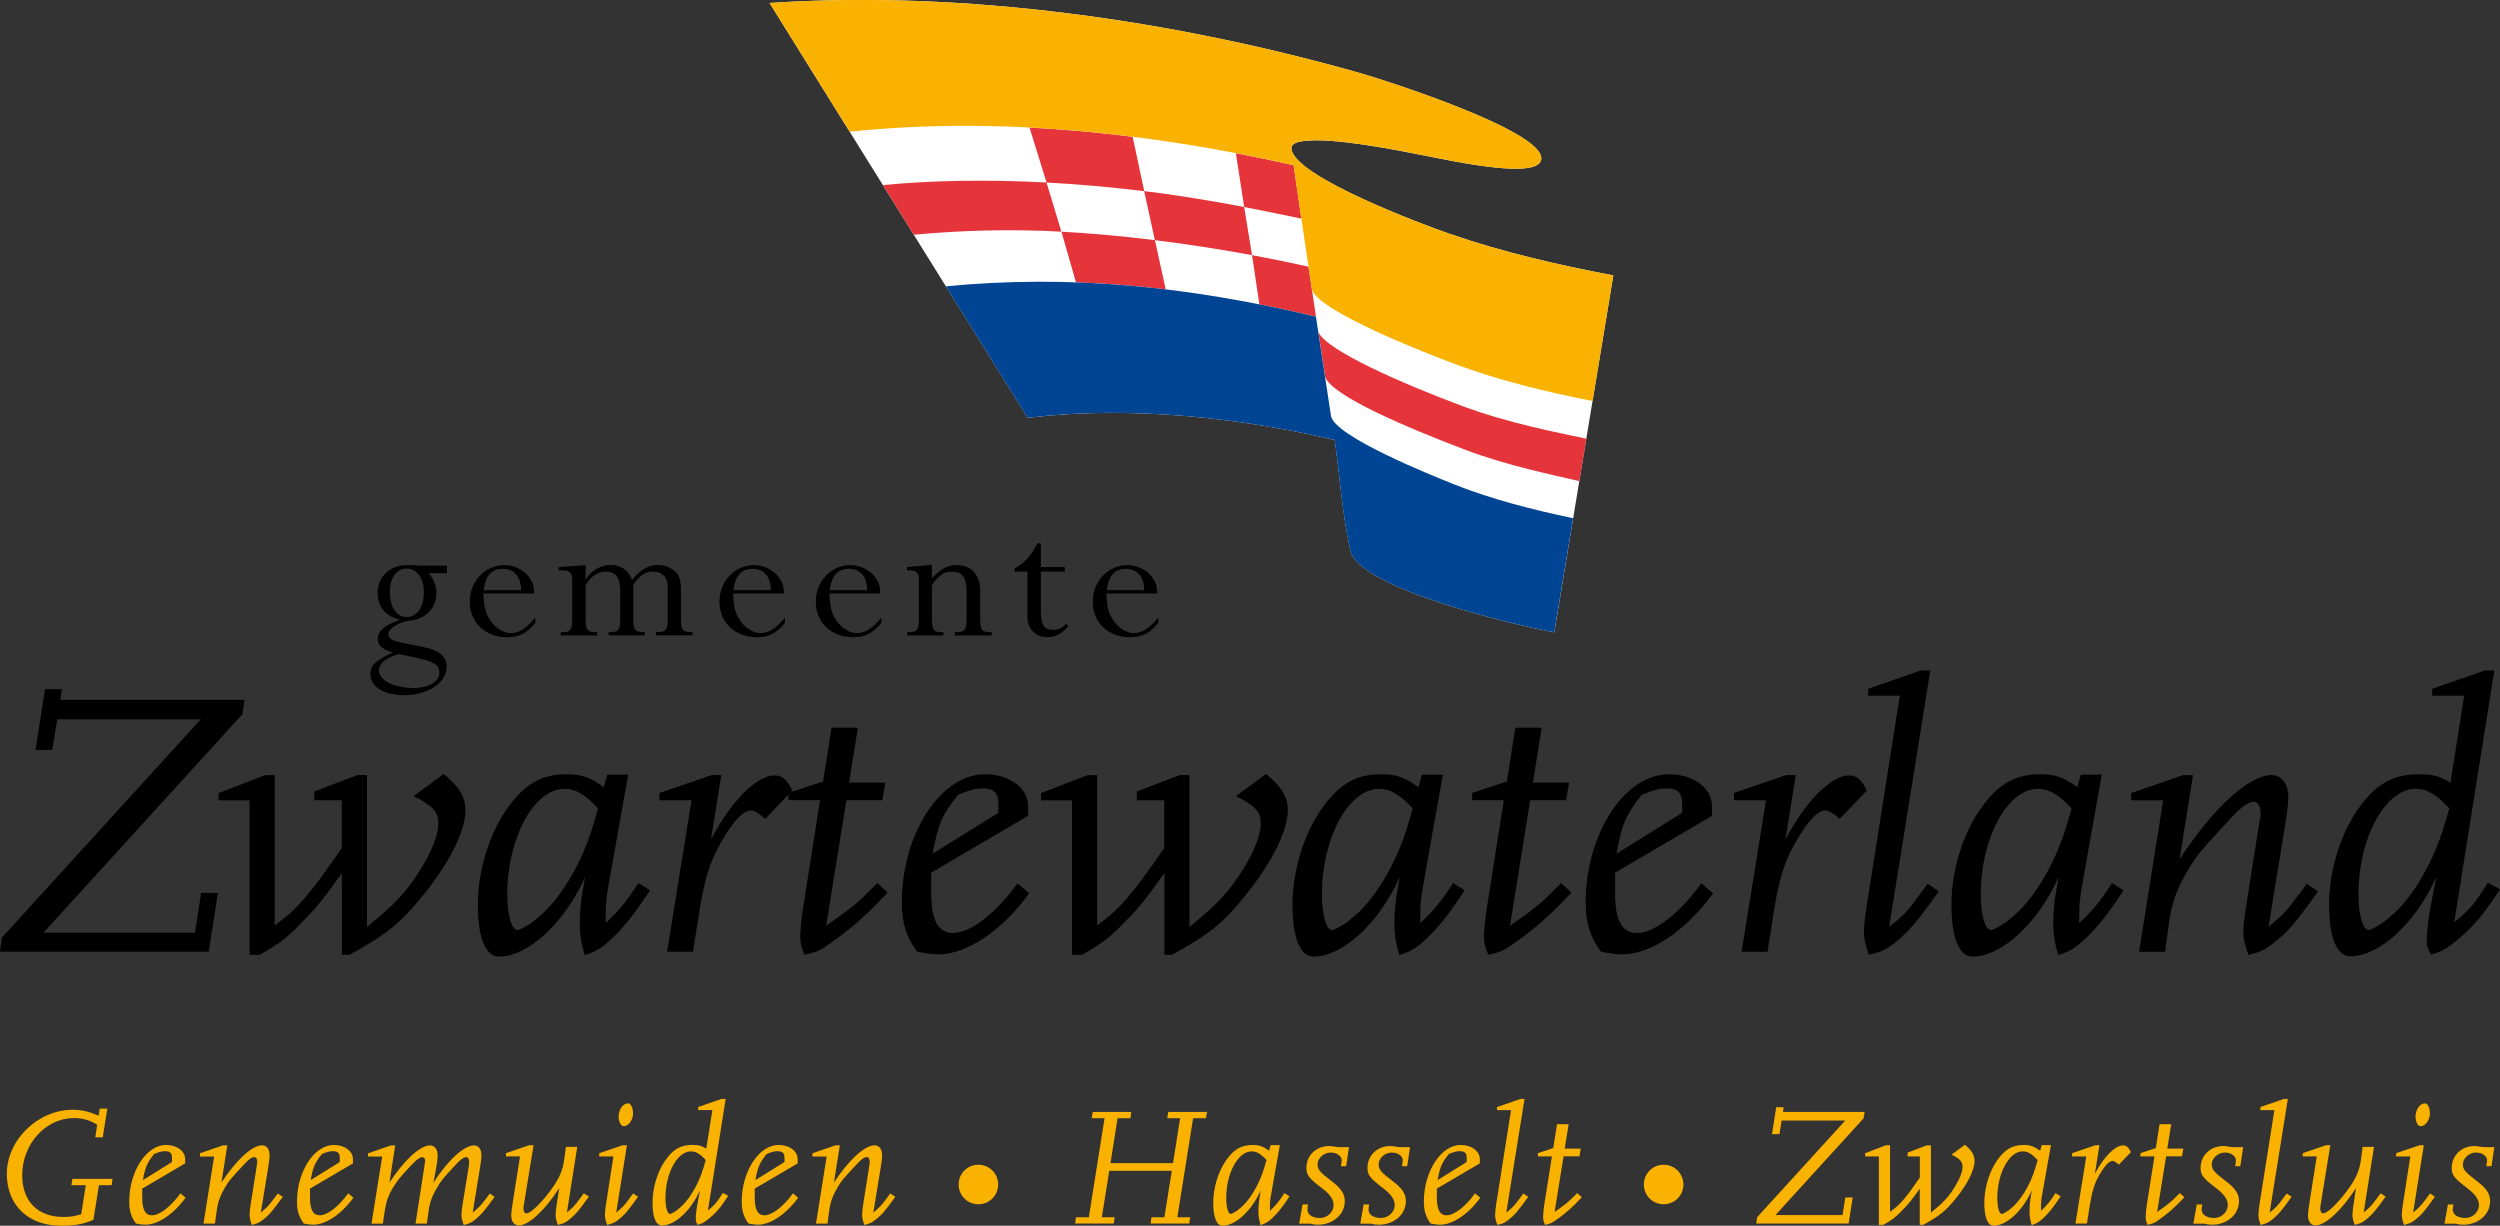 <?xml version="1.0" encoding="UTF-8"?><svg id="uuid-b8c3a417-1042-4f88-8b29-3e587906fd64" xmlns="http://www.w3.org/2000/svg" viewBox="0 0 409.75 200.9"><rect x="0" y="0" width="409.75" height="200.9" fill="#333333" stroke="none"/><defs><style>.uuid-18a30920-9098-4eb7-a114-41caf50306ee{fill:#fff;}.uuid-6a70a615-906b-4833-8fc5-dd98ed7e2e06,.uuid-9df19005-4ec2-4792-8753-097cd3525d5d{fill:#e5343a;}.uuid-6a70a615-906b-4833-8fc5-dd98ed7e2e06,.uuid-11495cfc-9101-45f1-9aca-ae40a6565f4e{fill-rule:evenodd;}.uuid-4f147cf5-046d-4f67-a873-9c8ab95e573f{fill:#004494;}.uuid-52c20b2e-fcc0-48c1-af20-d1017f940a22{fill:#f9b200;}</style></defs><path class="uuid-18a30920-9098-4eb7-a114-41caf50306ee" d="M237.59,38.33c-4.22-1.46-25.37-9.32-25.92-13.9-.12-1,1.29-1.22,1.97-1.31,4.74-.64,15.1,1.44,19.91,2.39,5.13,1.01,19.11,4.04,19.07,.42-.05-4.62-25.75-12.82-29.47-13.88C192.41,3.29,157.95-1.64,126.13,.49l28.9,46.44h0l13.42,21.55c16.23-2.01,34.39-.11,50.3,3.63,.88,5.92,1.25,12.35,2.59,18.15,1.44,6.21,27.03,12.2,33.41,13.38l9.67-58.5c-9.01-1.71-18.16-3.81-26.83-6.82Z"/><path class="uuid-9df19005-4ec2-4792-8753-097cd3525d5d" d="M203.92,33.93l1.29,7.89c-5.29-.98-10.6-1.8-15.93-2.46l-1.75-8.04c5.5,.67,10.93,1.58,16.38,2.6Z"/><path class="uuid-9df19005-4ec2-4792-8753-097cd3525d5d" d="M171.53,29.92l2.43,8.05c-8.52-.48-16.79-.18-24.19,.5l-5.06-8.14c8.1-.78,17.27-.92,26.82-.42Z"/><path class="uuid-9df19005-4ec2-4792-8753-097cd3525d5d" d="M189.29,39.36l1.77,8.06c-4.92-.59-9.82-.98-14.71-1.15l-2.38-8.3c4.95,.28,10.05,.74,15.33,1.39Z"/><path class="uuid-9df19005-4ec2-4792-8753-097cd3525d5d" d="M206.41,49.88l-1.2-8.06c3.14,.58,6.18,1.2,9.25,1.89l1.28,8.51-.05-.32c-3.13-.74-6.22-1.42-9.28-2.02Z"/><path class="uuid-9df19005-4ec2-4792-8753-097cd3525d5d" d="M185.64,22.42l1.9,8.91c-5.51-.67-10.86-1.14-16.01-1.41l-2.79-9.01c5.64,.29,11.29,.8,16.9,1.51Z"/><path class="uuid-6a70a615-906b-4833-8fc5-dd98ed7e2e06" d="M203.92,33.93l-1.36-8.82c3.18,.61,6.33,1.27,9.46,1.97,.27,1.97,.76,5.32,1.27,8.75-1.4-.29-6.74-1.4-9.37-1.9Z"/><path class="uuid-9df19005-4ec2-4792-8753-097cd3525d5d" d="M258.85,78.86c-4.39-1.05-11.77-2.51-18.8-5.18-9.25-3.52-21.79-8.8-22.85-11.91l-1.13-7.41c1.06,2.99,13.97,8.59,23.49,12.15,7.64,2.86,15.86,4.41,20.44,5.39l-1.15,6.97Z"/><path class="uuid-52c20b2e-fcc0-48c1-af20-d1017f940a22" d="M126.13,.49c31.82-2.13,66.28,2.8,97.02,11.55,3.71,1.06,29.42,9.26,29.47,13.88,.04,3.62-13.94,.6-19.07-.42-4.81-.95-15.17-3.03-19.91-2.39-.68,.09-2.09,.31-1.97,1.31,.56,4.58,21.71,12.44,25.92,13.9,8.67,3.01,17.82,5.11,26.83,6.82l-3.4,20.59c-7.65-1.52-15.46-3.38-22.76-6.14-3.82-1.44-22.13-8.47-23.24-12.15,0,0-2.26-15.1-2.99-20.37-23.6-5.33-48.72-8.02-72.76-5.48L126.13,.49Z"/><path class="uuid-4f147cf5-046d-4f67-a873-9c8ab95e573f" d="M218.74,72.11c-15.91-3.74-34.07-5.64-50.3-3.63l-13.42-21.55c20.37-1.97,39.68,0,60.66,4.97l2.47,16.26c.51,3.37,16.84,9.89,20.01,11.16,6.28,2.52,13.06,4.22,19.67,5.62l-3.09,18.7c-6.38-1.18-31.97-7.17-33.41-13.38-1.35-5.8-1.71-12.24-2.59-18.15Z"/><g><path class="uuid-11495cfc-9101-45f1-9aca-ae40a6565f4e" d="M73.23,92.71h-3.63c-.57,0-.86,0-1.59-.06-.51-.03-.96-.03-1.34-.03-2.77,0-4.78,1.91-4.78,4.56,0,2.23,1.24,3.76,3.57,4.37v.06c-2.58,.96-3.54,1.82-3.54,3.19,0,.99,.89,1.75,2.42,2.1v.06c-2.9,1.37-3.63,2.1-3.63,3.54,0,2.07,2.23,3.44,5.58,3.44,3.86,0,6.92-2.07,6.92-4.68,0-1.66-1.27-2.71-3.82-3.22l-2.61-.51c-2.61-.51-3.12-.8-3.12-1.63s1.4-1.75,3.19-2.17c2.71-.06,4.69-1.98,4.69-4.56,0-1.12-.45-2.26-1.28-3.22h3v-1.24Zm-6.53,.48c1.66,0,2.77,1.56,2.77,3.86,0,2.49-1.12,4.08-2.8,4.08s-2.77-1.62-2.77-4.05,1.11-3.89,2.8-3.89Zm-.99,14.08l2.17,.45c3.25,.7,4.14,1.21,4.14,2.49,0,1.5-1.75,2.55-4.24,2.55-3.22,0-5.67-1.24-5.67-2.87,0-1.15,1.15-2.1,3.28-2.68l.32,.06Z"/><path class="uuid-11495cfc-9101-45f1-9aca-ae40a6565f4e" d="M87.53,97.27v-.38c.03-2.23-2.29-4.27-4.84-4.27-3.19,0-5.7,2.64-5.7,6.02s2.55,5.8,6.09,5.8c1.98,0,3.28-.64,4.65-2.36v-.83c-1.5,1.75-2.68,2.52-3.98,2.52-1.21,0-2.52-.8-3.35-2.04-.83-1.18-1.08-2.2-1.18-4.46h8.32Zm-8.25-.54c.29-2.39,1.31-3.5,3.09-3.5,1.91,0,3.03,1.27,3.03,3.5h-6.12Z"/><path class="uuid-11495cfc-9101-45f1-9aca-ae40a6565f4e" d="M95.99,92.65l-4.43,.29v.54h.76c.96,0,1.47,.48,1.47,1.4v6.56c0,1.78-.29,2.17-1.56,2.17h-.32v.54h5.96v-.54h-.32c-1.27,0-1.56-.38-1.56-2.17v-5.58c.89-1.43,2.01-2.17,3.25-2.17,1.69,0,2.42,.96,2.42,3.22v4.52c0,1.78-.29,2.17-1.59,2.17h-.32v.54h5.93v-.54h-.32c-1.27,0-1.56-.38-1.56-2.17v-5.58c.99-1.5,2.01-2.17,3.19-2.17,1.5,0,2.45,.92,2.45,2.36v5.38c0,1.78-.32,2.17-1.59,2.17h-.32v.54h5.96v-.54h-.29c-1.31,0-1.59-.38-1.59-2.17v-4.65c0-1.31-.13-1.88-.48-2.52-.61-.99-1.94-1.66-3.31-1.66-1.56,0-2.99,.86-4.21,2.48-.61-1.62-1.85-2.48-3.54-2.48-1.53,0-3.09,.89-4.02,2.29h-.06v-2.26Z"/><path class="uuid-11495cfc-9101-45f1-9aca-ae40a6565f4e" d="M128.46,97.27v-.38c.03-2.23-2.29-4.27-4.84-4.27-3.19,0-5.7,2.64-5.7,6.02s2.55,5.8,6.09,5.8c1.98,0,3.28-.64,4.65-2.36v-.83c-1.5,1.75-2.68,2.52-3.98,2.52-1.21,0-2.52-.8-3.35-2.04-.83-1.18-1.08-2.2-1.18-4.46h8.32Zm-8.25-.54c.29-2.39,1.31-3.5,3.09-3.5,1.91,0,3.03,1.27,3.03,3.5h-6.12Z"/><path class="uuid-11495cfc-9101-45f1-9aca-ae40a6565f4e" d="M144.25,97.27v-.38c.03-2.23-2.29-4.27-4.84-4.27-3.19,0-5.7,2.64-5.7,6.02s2.55,5.8,6.09,5.8c1.98,0,3.28-.64,4.65-2.36v-.83c-1.5,1.75-2.68,2.52-3.98,2.52-1.21,0-2.52-.8-3.35-2.04-.83-1.18-1.08-2.2-1.18-4.46h8.32Zm-8.25-.54c.29-2.39,1.31-3.5,3.09-3.5,1.91,0,3.03,1.27,3.03,3.5h-6.12Z"/><path class="uuid-11495cfc-9101-45f1-9aca-ae40a6565f4e" d="M152.74,92.58l-4.08,.35v.54h.32c1.27,.03,1.63,.38,1.63,1.66v6.31c0,1.78-.32,2.17-1.59,2.17h-.32v.54h5.93v-.54h-.32c-1.27,0-1.56-.38-1.56-2.17v-5.58c1.08-1.53,2.07-2.17,3.19-2.17,1.75,0,2.48,.92,2.48,3.19v4.56c0,1.78-.29,2.17-1.59,2.17h-.32v.54h6.02v-.54h-.32c-1.27,0-1.56-.38-1.56-2.17v-4.62c0-2.61-1.5-4.21-3.86-4.21-1.43,0-2.74,.7-4.05,2.2v-2.23Z"/><path class="uuid-11495cfc-9101-45f1-9aca-ae40a6565f4e" d="M170.6,89.05h-.57c-.96,1.94-2.1,3.22-3.73,4.11v.51h2.1v7.52c0,1.88,1.37,3.25,3.25,3.25,1.27,0,2.45-.61,3.44-1.82l-.35-.41c-.7,.77-1.27,1.02-2.1,1.02-1.56,0-2.04-.73-2.04-3.15v-6.41h3.92v-.73h-3.92v-3.89Z"/><path class="uuid-11495cfc-9101-45f1-9aca-ae40a6565f4e" d="M189.65,97.27v-.38c.03-2.23-2.29-4.27-4.84-4.27-3.19,0-5.71,2.64-5.71,6.02s2.55,5.8,6.09,5.8c1.98,0,3.28-.64,4.65-2.36v-.83c-1.5,1.75-2.68,2.52-3.98,2.52-1.21,0-2.52-.8-3.35-2.04-.83-1.18-1.08-2.2-1.18-4.46h8.32Zm-8.25-.54c.29-2.39,1.31-3.5,3.09-3.5,1.91,0,3.03,1.27,3.03,3.5h-6.12Z"/></g><g><polygon class="uuid-11495cfc-9101-45f1-9aca-ae40a6565f4e" points="35.71 146.35 32.96 146.35 31.96 152.86 7.13 152.86 39.71 117.08 40.09 114.71 9.88 114.71 10.13 112.95 7.38 112.95 5.82 122.9 8.57 122.9 9.38 117.9 32.9 117.9 .31 153.67 0 155.98 34.21 155.98 35.71 146.35"/><path class="uuid-11495cfc-9101-45f1-9aca-ae40a6565f4e" d="M69.35,146.73c4.25-5.19,6.94-10.57,6.94-13.88,0-2.19-.94-3.82-3.57-6l-4.94,3.63c3.13,1.56,4.06,2.56,4.06,4.5,0,1.81-1,4.38-2.75,7.25-2.38,3.88-4.25,5.88-8.94,9.69v-24.89h-1.56l-7.07,2.69v1.44h4.5v7.82c-3.06,4.44-4.38,6.19-6,8.13-1.75,2-2.63,2.81-5,4.57v-24.64h-1.56l-7.63,2.94v1.19h5.07v25.33h1.63c3.44-1.94,4.63-2.88,7.25-5.63,2.19-2.19,3.38-3.75,6.25-7.76v13.38h1.25c6.13-3.38,8.32-5.13,12.07-9.76Z"/><path class="uuid-11495cfc-9101-45f1-9aca-ae40a6565f4e" d="M100.46,153.67c1.94-1.87,3.63-4,6.07-7.75l-1.88-1.19c-2,3.06-3.13,4.44-5.38,6.57v-1.81c0-1.13,.12-2.63,.5-4.57l3.19-17.95h-3.44l-.56,2.06c-2.25-1.63-3.63-2.13-6.13-2.13-4.19,0-7,1.69-9.88,5.88-2.88,4.19-4.63,10.13-4.63,15.51s1.25,8.5,3.44,8.5c4.82,0,10.82-5.57,14.14-13.07l-.44,2.56c-.25,1.38-.44,3.38-.44,4.82,0,2,.19,3.31,.81,5.44,1.69-.5,2.81-1.12,4.63-2.88Zm-6.07-11.44c-1.56,3-3.32,5.44-5.25,7.32-.69,.63-1.38,1.19-2,1.69-1,.63-2,1.19-2.31,1.19-1,0-1.69-2.5-1.69-5.88,0-9.19,4.38-17.26,9.38-17.26,1.81,0,3.32,.88,5.5,3.19-1.19,4.38-2.13,6.88-3.63,9.76Z"/><path class="uuid-11495cfc-9101-45f1-9aca-ae40a6565f4e" d="M114.59,149.6c.87-5.5,1.75-8.32,3.5-11.38,2-3.57,3.69-5.38,4.94-5.38,.63,0,1.25,.38,2.38,1.38l4.44-4.63c-.81-1.75-1.63-2.5-2.88-2.5-3,0-7.26,4.38-10.44,10.51l1.69-10.57h-1.56l-8.57,2.94v1.19h5.25l-4,24.83h4.25l1-6.38Z"/><path class="uuid-11495cfc-9101-45f1-9aca-ae40a6565f4e" d="M135.72,154.86c3.63-2.5,6.38-4.94,9.76-8.57l-1.69-1.56c-3.06,3.13-4.06,4-8.38,7l3.32-20.58h5.88l.5-2.88h-5.94l1.44-9.01h-4.32l-1.38,8.82-5.69,1.88v1.19h5.19l-2.81,17.83c-.25,1.62-.44,3.5-.44,4.44,0,1.06,.12,1.69,.69,3.06,1.81-.37,2.44-.62,3.88-1.62Z"/><path class="uuid-11495cfc-9101-45f1-9aca-ae40a6565f4e" d="M166.76,144.79c-3.57,4.94-7.69,8.13-10.57,8.13-2.44,0-3.57-2.13-3.57-6.57v-3.32l15.89-9.32v-1.56c0-3-3.07-5.25-7.07-5.25-7.25,0-13.63,9.76-13.63,20.95,0,3.38,.69,5.69,2.5,8.13,1.5,.31,2.69,.44,3.5,.44,4.63,0,10.44-3.88,14.88-10.01l-1.94-1.63Zm-9.76-14.51c1.94-.81,2.88-1.06,4.13-1.06,1.75,0,2.5,.75,2.5,2.44v1.56l-10.76,6.69c.87-4.82,1.5-6.32,4.13-9.63Z"/><path class="uuid-11495cfc-9101-45f1-9aca-ae40a6565f4e" d="M204.13,146.73c4.25-5.19,6.94-10.57,6.94-13.88,0-2.19-.94-3.82-3.56-6l-4.94,3.63c3.13,1.56,4.07,2.56,4.07,4.5,0,1.81-1,4.38-2.75,7.25-2.38,3.88-4.25,5.88-8.94,9.69v-24.89h-1.56l-7.07,2.69v1.44h4.5v7.82c-3.07,4.44-4.38,6.19-6,8.13-1.75,2-2.63,2.81-5,4.57v-24.64h-1.56l-7.63,2.94v1.19h5.07v25.33h1.63c3.44-1.94,4.63-2.88,7.26-5.63,2.19-2.19,3.38-3.75,6.25-7.76v13.38h1.25c6.13-3.38,8.32-5.13,12.07-9.76Z"/><path class="uuid-11495cfc-9101-45f1-9aca-ae40a6565f4e" d="M233.98,153.67c1.94-1.87,3.63-4,6.07-7.75l-1.88-1.19c-2,3.06-3.13,4.44-5.38,6.57v-1.81c0-1.13,.12-2.63,.5-4.57l3.19-17.95h-3.44l-.56,2.06c-2.25-1.63-3.63-2.13-6.13-2.13-4.19,0-7,1.69-9.88,5.88-2.88,4.19-4.63,10.13-4.63,15.51s1.25,8.5,3.44,8.5c4.82,0,10.82-5.57,14.14-13.07l-.44,2.56c-.25,1.38-.44,3.38-.44,4.82,0,2,.19,3.31,.81,5.44,1.69-.5,2.81-1.12,4.63-2.88Zm-6.07-11.44c-1.56,3-3.31,5.44-5.25,7.32-.69,.63-1.38,1.19-2,1.69-1,.63-2,1.19-2.31,1.19-1,0-1.69-2.5-1.69-5.88,0-9.19,4.38-17.26,9.38-17.26,1.81,0,3.32,.88,5.5,3.19-1.19,4.38-2.13,6.88-3.63,9.76Z"/><path class="uuid-11495cfc-9101-45f1-9aca-ae40a6565f4e" d="M247.8,154.86c3.63-2.5,6.38-4.94,9.76-8.57l-1.69-1.56c-3.06,3.13-4.06,4-8.38,7l3.31-20.58h5.88l.5-2.88h-5.94l1.44-9.01h-4.32l-1.38,8.82-5.69,1.88v1.19h5.19l-2.81,17.83c-.25,1.62-.44,3.5-.44,4.44,0,1.06,.12,1.69,.69,3.06,1.81-.37,2.44-.62,3.88-1.62Z"/><path class="uuid-11495cfc-9101-45f1-9aca-ae40a6565f4e" d="M278.84,144.79c-3.57,4.94-7.69,8.13-10.57,8.13-2.44,0-3.56-2.13-3.56-6.57v-3.32l15.89-9.32v-1.56c0-3-3.06-5.25-7.07-5.25-7.26,0-13.63,9.76-13.63,20.95,0,3.38,.69,5.69,2.5,8.13,1.5,.31,2.69,.44,3.5,.44,4.63,0,10.44-3.88,14.88-10.01l-1.94-1.63Zm-9.76-14.51c1.94-.81,2.88-1.06,4.13-1.06,1.75,0,2.5,.75,2.5,2.44v1.56l-10.76,6.69c.87-4.82,1.5-6.32,4.13-9.63Z"/><path class="uuid-11495cfc-9101-45f1-9aca-ae40a6565f4e" d="M290.7,149.6c.87-5.5,1.75-8.32,3.5-11.38,2-3.57,3.69-5.38,4.94-5.38,.62,0,1.25,.38,2.38,1.38l4.44-4.63c-.81-1.75-1.62-2.5-2.88-2.5-3,0-7.25,4.38-10.44,10.51l1.69-10.57h-1.56l-8.57,2.94v1.19h5.25l-4,24.83h4.25l1-6.38Z"/><path class="uuid-11495cfc-9101-45f1-9aca-ae40a6565f4e" d="M315.95,144.85l-1.44,1.94c-1.88,2.56-2.44,3.19-4.88,5.13l6.75-42.03h-1.56l-8.63,3v1.13h5.19l-5.5,34.9c-.25,1.69-.38,2.94-.38,3.75,0,1.13,.19,2.06,.81,3.81,2-.44,2.75-.81,4.07-1.81,2.25-1.75,3.75-3.44,7.38-8.57l-1.81-1.25Z"/><path class="uuid-11495cfc-9101-45f1-9aca-ae40a6565f4e" d="M341.98,153.67c1.94-1.87,3.63-4,6.07-7.75l-1.88-1.19c-2,3.06-3.13,4.44-5.38,6.57v-1.81c0-1.13,.13-2.63,.5-4.57l3.19-17.95h-3.44l-.56,2.06c-2.25-1.63-3.63-2.13-6.13-2.13-4.19,0-7,1.69-9.88,5.88-2.88,4.19-4.63,10.13-4.63,15.51s1.25,8.5,3.44,8.5c4.81,0,10.82-5.57,14.13-13.07l-.44,2.56c-.25,1.38-.44,3.38-.44,4.82,0,2,.19,3.31,.81,5.44,1.69-.5,2.81-1.12,4.63-2.88Zm-6.07-11.44c-1.56,3-3.31,5.44-5.25,7.32-.69,.63-1.37,1.19-2,1.69-1,.63-2,1.19-2.32,1.19-1,0-1.69-2.5-1.69-5.88,0-9.19,4.38-17.26,9.38-17.26,1.81,0,3.32,.88,5.5,3.19-1.19,4.38-2.13,6.88-3.63,9.76Z"/><path class="uuid-11495cfc-9101-45f1-9aca-ae40a6565f4e" d="M372.56,154.61c2.25-1.69,3.44-3.06,7.38-8.5l-1.87-1.25c-.5,.75-1,1.37-1.44,1.94-1.81,2.5-2.44,3.13-4.82,5.13l2.75-16.89c.31-1.94,.5-3.5,.5-4.25,0-2.31-1.06-3.75-2.81-3.75-3.63,0-9.57,5.44-15.01,13.76l2.19-13.76h-1.63l-8.51,2.94v1.19h5.25l-3.94,24.83h4.25l.69-5c.44-3.25,1.44-5.75,3.32-8.82,1.38-2.25,1.69-2.57,6.13-7.38,2.19-2.44,3.44-3.38,4.38-3.38,.75,0,1.13,.69,1.13,1.88,0,.38,0,.5-.31,2.25l-2.13,13.45c-.25,1.62-.37,2.81-.37,3.69,0,1.13,.19,2,.81,3.81,1.94-.44,2.69-.81,4.07-1.88Z"/><path class="uuid-11495cfc-9101-45f1-9aca-ae40a6565f4e" d="M402,154.67c3.12-2.44,5-4.63,7.75-8.94l-2-1.06c-2.07,3.31-2.75,4.25-5.5,6.5l6.57-41.28h-1.56l-8.63,3v1.13h5.25l-2.25,14.26c-1.88-1.13-2.94-1.38-5.25-1.38-4.25,0-7.13,1.69-10.01,5.88-2.88,4.19-4.63,10.13-4.63,15.51s1.25,8.44,3.5,8.44c4.75,0,10.69-5.44,14.07-13.01l-1,5.25c-.31,1.62-.56,3.81-.56,4.94,0,1.25,.12,1.5,.69,2.56,1.62-.5,2.19-.75,3.57-1.81Zm-4.19-12.45c-1.56,3-3.31,5.44-5.25,7.32-.69,.63-1.38,1.19-2,1.69-1,.63-2,1.19-2.32,1.19-1,0-1.69-2.5-1.69-5.88,0-9.19,4.38-17.26,9.38-17.26,1.81,0,3.31,.88,5.5,3.19-1.19,4.38-2.13,6.88-3.63,9.76Z"/></g><g><path class="uuid-52c20b2e-fcc0-48c1-af20-d1017f940a22" d="M15.31,199.93c-1.58,.69-2.99,.97-5.27,.97-5.4,0-8.92-3.35-8.92-8.51,0-5.57,5.1-10.5,10.81-10.5,1.5,0,2.6,.28,4.24,.97l.17-1.16h1.25l-.75,4.71h-1.22l.3-2.05c-.97-.69-2.36-1.11-3.8-1.11-4.63,0-8.48,4.24-8.48,9.37,0,4.29,2.55,6.84,6.79,6.84,1.08,0,1.58-.08,2.88-.44l.75-4.77h-2.36l.17-1.03h6.57l-.14,1.03h-2.08l-.91,5.68Z"/><path class="uuid-52c20b2e-fcc0-48c1-af20-d1017f940a22" d="M30.43,196.3c-1.97,2.71-4.54,4.43-6.59,4.43-.36,0-.89-.06-1.55-.19-.8-1.08-1.11-2.11-1.11-3.6,0-4.96,2.83-9.28,6.04-9.28,1.77,0,3.13,1,3.13,2.33v.69l-7.04,4.13v1.47c0,1.97,.5,2.91,1.58,2.91,1.27,0,3.1-1.41,4.68-3.6l.86,.72Zm-7.01-2.88l4.77-2.97v-.69c0-.75-.33-1.08-1.11-1.08-.55,0-.97,.11-1.83,.47-1.16,1.47-1.44,2.13-1.83,4.27Z"/><path class="uuid-52c20b2e-fcc0-48c1-af20-d1017f940a22" d="M41.27,200.76c-.28-.8-.36-1.19-.36-1.69,0-.39,.06-.91,.17-1.63l.94-5.96c.11-.78,.14-.83,.14-1,0-.53-.17-.83-.5-.83-.42,0-.97,.41-1.94,1.5-1.97,2.13-2.11,2.27-2.72,3.27-.83,1.36-1.27,2.47-1.47,3.91l-.3,2.22h-1.88l1.75-11h-2.33v-.53l3.77-1.3h.72l-.97,6.1c2.41-3.69,5.04-6.1,6.65-6.1,.78,0,1.25,.64,1.25,1.66,0,.33-.08,1.03-.22,1.88l-1.22,7.48c1.05-.89,1.33-1.16,2.13-2.27,.19-.25,.42-.53,.64-.86l.83,.55c-1.75,2.41-2.27,3.02-3.27,3.77-.61,.47-.94,.64-1.8,.83Z"/><path class="uuid-52c20b2e-fcc0-48c1-af20-d1017f940a22" d="M57.93,196.3c-1.97,2.71-4.54,4.43-6.59,4.43-.36,0-.89-.06-1.55-.19-.8-1.08-1.11-2.11-1.11-3.6,0-4.96,2.83-9.28,6.04-9.28,1.77,0,3.13,1,3.13,2.33v.69l-7.04,4.13v1.47c0,1.97,.5,2.91,1.58,2.91,1.27,0,3.1-1.41,4.68-3.6l.86,.72Zm-7.01-2.88l4.77-2.97v-.69c0-.75-.33-1.08-1.11-1.08-.55,0-.97,.11-1.83,.47-1.16,1.47-1.44,2.13-1.83,4.27Z"/><path class="uuid-52c20b2e-fcc0-48c1-af20-d1017f940a22" d="M76,200.76c-.28-.78-.36-1.19-.36-1.69,0-.36,.06-.91,.17-1.63l.97-5.96c.06-.41,.11-.69,.11-.78v-.22c0-.53-.17-.83-.47-.83-.44,0-1,.44-1.97,1.5-.94,1-1.52,1.66-1.77,1.97-.28,.33-.58,.78-.91,1.3-.83,1.36-1.3,2.47-1.5,3.91l-.31,2.22h-1.86l1.41-9.09,.11-.75c.03-.14,.06-.28,.06-.39,0-.42-.17-.66-.44-.66-.44,0-1,.41-2,1.5-1.75,1.86-2.05,2.27-2.69,3.27-.86,1.36-1.25,2.47-1.47,3.91l-.33,2.22h-1.86l1.75-11h-2.33v-.53l3.77-1.3h.69l-.94,6.1c2.38-3.66,5.02-6.1,6.65-6.1,.78,0,1.25,.64,1.25,1.69,0,.36-.08,1.19-.22,1.88l-.47,2.55c2.27-3.6,5.02-6.12,6.62-6.12,.8,0,1.25,.61,1.25,1.66,0,.33-.08,1.05-.22,1.88l-1.22,7.48c1.08-.89,1.36-1.19,2.16-2.27,.17-.25,.39-.53,.64-.86l.8,.55c-1.66,2.3-2.27,2.99-3.24,3.77-.61,.47-.94,.64-1.83,.83Z"/><path class="uuid-52c20b2e-fcc0-48c1-af20-d1017f940a22" d="M91.43,200.76c-.28-.78-.36-1.16-.36-1.69,0-.33,.06-.91,.17-1.61l.42-2.74c-2.35,3.66-5.02,6.12-6.62,6.12-.78,0-1.25-.64-1.25-1.66,0-.28,.06-.92,.25-2.11l1.19-7.54h-2.3v-.53l3.8-1.3h.72l-1.52,9.34c-.11,.75-.14,.83-.14,1,0,.53,.19,.83,.5,.83,.75,0,2.72-1.97,4.41-4.41,1-1.44,1.52-2.69,1.75-4.24l.3-2.25h1.86l-1.69,10.75c1.05-.86,1.3-1.14,2.13-2.27l.64-.86,.83,.53c-1.63,2.3-2.27,3.02-3.24,3.8-.61,.47-.94,.64-1.83,.83Z"/><path class="uuid-52c20b2e-fcc0-48c1-af20-d1017f940a22" d="M104.58,196.13c-1.61,2.3-2.27,3.05-3.24,3.8-.55,.44-.91,.61-1.83,.83-.28-.78-.36-1.16-.36-1.69,0-.33,.06-.94,.17-1.66l1.22-7.87h-2.33v-.53l3.82-1.3h.72l-1.75,11.03c1.05-.89,1.36-1.19,2.13-2.27,.19-.25,.39-.53,.64-.86l.8,.53Zm-2.36-11.55c-.47,0-.83-.75-.83-1.63,0-.08,0-.17,.03-.25,.11-1.05,.78-1.86,1.5-1.86,.47,0,.83,.72,.83,1.61v.25c-.14,1.08-.8,1.88-1.52,1.88Z"/><path class="uuid-52c20b2e-fcc0-48c1-af20-d1017f940a22" d="M114.34,200.76c-.25-.47-.3-.58-.3-1.14,0-.5,.11-1.47,.25-2.19l.44-2.33c-1.5,3.35-4.13,5.76-6.23,5.76-1,0-1.55-1.33-1.55-3.74s.78-5.02,2.05-6.87c1.27-1.86,2.55-2.6,4.43-2.6,1.03,0,1.5,.11,2.33,.61l1-6.32h-2.33v-.5l3.82-1.33h.69l-2.91,18.29c1.22-1,1.52-1.41,2.44-2.88l.89,.47c-1.22,1.91-2.05,2.88-3.44,3.96-.61,.47-.86,.58-1.58,.8Zm1.33-10.64c-.97-1.03-1.63-1.41-2.44-1.41-2.22,0-4.16,3.57-4.16,7.65,0,1.5,.31,2.61,.75,2.61,.14,0,.58-.25,1.02-.53,.28-.22,.58-.47,.89-.75,.86-.83,1.64-1.91,2.33-3.24,.66-1.27,1.08-2.38,1.61-4.32Z"/><path class="uuid-52c20b2e-fcc0-48c1-af20-d1017f940a22" d="M130.82,196.3c-1.97,2.71-4.54,4.43-6.59,4.43-.36,0-.89-.06-1.55-.19-.8-1.08-1.11-2.11-1.11-3.6,0-4.96,2.83-9.28,6.04-9.28,1.77,0,3.13,1,3.13,2.33v.69l-7.04,4.13v1.47c0,1.97,.5,2.91,1.58,2.91,1.27,0,3.1-1.41,4.68-3.6l.86,.72Zm-7.01-2.88l4.77-2.97v-.69c0-.75-.33-1.08-1.11-1.08-.55,0-.97,.11-1.83,.47-1.16,1.47-1.44,2.13-1.83,4.27Z"/><path class="uuid-52c20b2e-fcc0-48c1-af20-d1017f940a22" d="M141.66,200.76c-.28-.8-.36-1.19-.36-1.69,0-.39,.06-.91,.17-1.63l.94-5.96c.11-.78,.14-.83,.14-1,0-.53-.17-.83-.5-.83-.42,0-.97,.41-1.94,1.5-1.97,2.13-2.11,2.27-2.72,3.27-.83,1.36-1.27,2.47-1.47,3.91l-.3,2.22h-1.88l1.75-11h-2.33v-.53l3.77-1.3h.72l-.97,6.1c2.41-3.69,5.04-6.1,6.65-6.1,.78,0,1.25,.64,1.25,1.66,0,.33-.08,1.03-.22,1.88l-1.22,7.48c1.05-.89,1.33-1.16,2.13-2.27,.19-.25,.42-.53,.64-.86l.83,.55c-1.75,2.41-2.27,3.02-3.27,3.77-.61,.47-.94,.64-1.8,.83Z"/><path class="uuid-52c20b2e-fcc0-48c1-af20-d1017f940a22" d="M160.36,197.38c-1.8,0-3.24-1.44-3.24-3.24s1.44-3.24,3.24-3.24,3.24,1.44,3.24,3.24-1.44,3.24-3.24,3.24Z"/><path class="uuid-52c20b2e-fcc0-48c1-af20-d1017f940a22" d="M194.91,200.54h-6.32l.14-1.03h2.11l1.22-7.62h-10.25l-1.22,7.62h2.11l-.17,1.03h-6.32l.14-1.03h2.11l2.58-16.24h-2.11l.17-1.02h6.32l-.14,1.02h-2.11l-1.16,7.37h10.25l1.16-7.37h-2.11l.17-1.02h6.35l-.17,1.02h-2.11l-2.58,16.24h2.11l-.17,1.03Z"/><path class="uuid-52c20b2e-fcc0-48c1-af20-d1017f940a22" d="M206.61,200.79c-.28-.94-.36-1.52-.36-2.41,0-.64,.08-1.52,.19-2.13l.19-1.14c-1.47,3.32-4.13,5.79-6.26,5.79-.97,0-1.52-1.39-1.52-3.77s.78-5.02,2.05-6.87c1.27-1.86,2.52-2.6,4.38-2.6,1.11,0,1.72,.22,2.72,.94l.25-.91h1.52l-1.41,7.95c-.17,.86-.22,1.52-.22,2.02v.8c1-.94,1.5-1.55,2.38-2.91l.83,.53c-1.08,1.66-1.83,2.6-2.69,3.44-.8,.78-1.3,1.05-2.05,1.27Zm.97-10.67c-.97-1.03-1.63-1.41-2.44-1.41-2.22,0-4.16,3.57-4.16,7.65,0,1.5,.31,2.61,.75,2.61,.14,0,.58-.25,1.02-.53,.28-.22,.58-.47,.89-.75,.86-.83,1.63-1.91,2.33-3.24,.66-1.27,1.08-2.38,1.61-4.32Z"/><path class="uuid-52c20b2e-fcc0-48c1-af20-d1017f940a22" d="M212.94,200.54l.55-3.13h.91c-.08,.33-.11,.64-.11,.86,0,.8,.83,1.36,2.05,1.36s2.24-1,2.24-2.13c0-.86-.58-1.72-1.75-2.63-2.3-1.75-2.71-2.24-2.71-3.46,0-2.05,1.61-3.57,3.71-3.57,.22,0,.44,0,.66,.06,.53,.08,.8,.11,.86,.11h1.75l-.47,3.13h-.86c.08-.36,.14-.69,.14-.97,0-.69-.8-1.27-1.8-1.27-1.14,0-2.16,.92-2.16,1.94,0,.83,.39,1.3,2.16,2.63,1.72,1.3,2.3,2.19,2.3,3.41,0,2.16-1.94,3.85-4.38,3.85-.33,0-.58-.03-.8-.06-.28-.08-.47-.11-.5-.11h-1.8Z"/><path class="uuid-52c20b2e-fcc0-48c1-af20-d1017f940a22" d="M222.95,200.54l.55-3.13h.91c-.08,.33-.11,.64-.11,.86,0,.8,.83,1.36,2.05,1.36s2.25-1,2.25-2.13c0-.86-.58-1.72-1.75-2.63-2.3-1.75-2.72-2.24-2.72-3.46,0-2.05,1.61-3.57,3.71-3.57,.22,0,.44,0,.66,.06,.53,.08,.8,.11,.86,.11h1.75l-.47,3.13h-.86c.08-.36,.14-.69,.14-.97,0-.69-.8-1.27-1.8-1.27-1.14,0-2.16,.92-2.16,1.94,0,.83,.39,1.3,2.16,2.63,1.72,1.3,2.3,2.19,2.3,3.41,0,2.16-1.94,3.85-4.38,3.85-.33,0-.58-.03-.8-.06-.28-.08-.47-.11-.5-.11h-1.8Z"/><path class="uuid-52c20b2e-fcc0-48c1-af20-d1017f940a22" d="M242.63,196.3c-1.97,2.71-4.54,4.43-6.6,4.43-.36,0-.89-.06-1.55-.19-.8-1.08-1.11-2.11-1.11-3.6,0-4.96,2.83-9.28,6.04-9.28,1.77,0,3.13,1,3.13,2.33v.69l-7.04,4.13v1.47c0,1.97,.5,2.91,1.58,2.91,1.28,0,3.1-1.41,4.68-3.6l.86,.72Zm-7.01-2.88l4.77-2.97v-.69c0-.75-.33-1.08-1.11-1.08-.55,0-.97,.11-1.83,.47-1.16,1.47-1.44,2.13-1.83,4.27Z"/><path class="uuid-52c20b2e-fcc0-48c1-af20-d1017f940a22" d="M250.48,196.16c-1.61,2.27-2.27,3.02-3.27,3.8-.58,.44-.91,.61-1.8,.8-.28-.78-.36-1.19-.36-1.69,0-.36,.06-.91,.17-1.66l2.44-15.46h-2.3v-.5l3.82-1.33h.69l-2.99,18.62c1.08-.86,1.33-1.14,2.16-2.27l.64-.86,.8,.55Z"/><path class="uuid-52c20b2e-fcc0-48c1-af20-d1017f940a22" d="M253.22,200.76c-.25-.61-.3-.89-.3-1.36,0-.42,.08-1.25,.19-1.97l1.25-7.9h-2.3v-.53l2.52-.83,.61-3.91h1.91l-.64,3.99h2.63l-.22,1.27h-2.6l-1.47,9.12c1.91-1.33,2.36-1.72,3.71-3.1l.75,.69c-1.5,1.61-2.71,2.69-4.32,3.8-.64,.44-.91,.55-1.72,.72Z"/><path class="uuid-52c20b2e-fcc0-48c1-af20-d1017f940a22" d="M272.67,197.38c-1.8,0-3.24-1.44-3.24-3.24s1.44-3.24,3.24-3.24,3.24,1.44,3.24,3.24-1.44,3.24-3.24,3.24Z"/><path class="uuid-52c20b2e-fcc0-48c1-af20-d1017f940a22" d="M303.01,200.54h-15.16l.14-1.03,14.44-15.85h-10.42l-.36,2.22h-1.22l.69-4.41h1.22l-.11,.78h13.38l-.17,1.05-14.44,15.85h11l.44-2.88h1.22l-.67,4.27Z"/><path class="uuid-52c20b2e-fcc0-48c1-af20-d1017f940a22" d="M315.2,200.76h-.55v-5.93c-1.27,1.77-1.8,2.47-2.77,3.44-1.16,1.22-1.69,1.63-3.21,2.49h-.72v-11.22h-2.24v-.53l3.38-1.3h.69v10.92c1.05-.78,1.44-1.14,2.22-2.02,.72-.86,1.3-1.63,2.66-3.6v-3.46h-2v-.64l3.13-1.19h.69v11.03c2.08-1.69,2.91-2.58,3.96-4.3,.78-1.27,1.22-2.41,1.22-3.21,0-.86-.42-1.3-1.8-2l2.19-1.61c1.16,.97,1.58,1.69,1.58,2.66,0,1.47-1.19,3.85-3.08,6.15-1.66,2.05-2.63,2.83-5.35,4.32Z"/><path class="uuid-52c20b2e-fcc0-48c1-af20-d1017f940a22" d="M332.99,200.79c-.28-.94-.36-1.52-.36-2.41,0-.64,.08-1.52,.19-2.13l.19-1.14c-1.47,3.32-4.13,5.79-6.26,5.79-.97,0-1.52-1.39-1.52-3.77s.78-5.02,2.05-6.87c1.27-1.86,2.52-2.6,4.38-2.6,1.11,0,1.72,.22,2.72,.94l.25-.91h1.52l-1.41,7.95c-.17,.86-.22,1.52-.22,2.02v.8c1-.94,1.5-1.55,2.38-2.91l.83,.53c-1.08,1.66-1.83,2.6-2.69,3.44-.8,.78-1.3,1.05-2.05,1.27Zm.97-10.67c-.97-1.03-1.64-1.41-2.44-1.41-2.22,0-4.16,3.57-4.16,7.65,0,1.5,.3,2.61,.75,2.61,.14,0,.58-.25,1.03-.53,.28-.22,.58-.47,.89-.75,.86-.83,1.63-1.91,2.33-3.24,.67-1.27,1.08-2.38,1.61-4.32Z"/><path class="uuid-52c20b2e-fcc0-48c1-af20-d1017f940a22" d="M342.05,200.54h-1.88l1.77-11h-2.33v-.53l3.8-1.3h.69l-.75,4.68c1.41-2.72,3.3-4.66,4.63-4.66,.55,0,.91,.33,1.27,1.11l-1.97,2.05c-.5-.44-.78-.61-1.05-.61-.55,0-1.3,.8-2.19,2.38-.78,1.36-1.16,2.61-1.55,5.04l-.44,2.83Z"/><path class="uuid-52c20b2e-fcc0-48c1-af20-d1017f940a22" d="M351.98,200.76c-.25-.61-.3-.89-.3-1.36,0-.42,.08-1.25,.19-1.97l1.25-7.9h-2.3v-.53l2.52-.83,.61-3.91h1.91l-.64,3.99h2.63l-.22,1.27h-2.6l-1.47,9.12c1.91-1.33,2.36-1.72,3.71-3.1l.75,.69c-1.5,1.61-2.72,2.69-4.32,3.8-.64,.44-.91,.55-1.72,.72Z"/><path class="uuid-52c20b2e-fcc0-48c1-af20-d1017f940a22" d="M359.5,200.54l.55-3.13h.91c-.08,.33-.11,.64-.11,.86,0,.8,.83,1.36,2.05,1.36s2.24-1,2.24-2.13c0-.86-.58-1.72-1.75-2.63-2.3-1.75-2.71-2.24-2.71-3.46,0-2.05,1.61-3.57,3.71-3.57,.22,0,.44,0,.66,.06,.53,.08,.8,.11,.86,.11h1.75l-.47,3.13h-.86c.08-.36,.14-.69,.14-.97,0-.69-.8-1.27-1.8-1.27-1.14,0-2.16,.92-2.16,1.94,0,.83,.39,1.3,2.16,2.63,1.72,1.3,2.3,2.19,2.3,3.41,0,2.16-1.94,3.85-4.38,3.85-.33,0-.58-.03-.8-.06-.28-.08-.47-.11-.5-.11h-1.8Z"/><path class="uuid-52c20b2e-fcc0-48c1-af20-d1017f940a22" d="M375.59,196.16c-1.61,2.27-2.27,3.02-3.27,3.8-.58,.44-.91,.61-1.8,.8-.28-.78-.36-1.19-.36-1.69,0-.36,.06-.91,.17-1.66l2.44-15.46h-2.3v-.5l3.82-1.33h.69l-2.99,18.62c1.08-.86,1.33-1.14,2.16-2.27l.64-.86,.8,.55Z"/><path class="uuid-52c20b2e-fcc0-48c1-af20-d1017f940a22" d="M385.93,200.76c-.28-.78-.36-1.16-.36-1.69,0-.33,.06-.91,.17-1.61l.41-2.74c-2.36,3.66-5.02,6.12-6.62,6.12-.78,0-1.25-.64-1.25-1.66,0-.28,.05-.92,.25-2.11l1.19-7.54h-2.3v-.53l3.8-1.3h.72l-1.52,9.34c-.11,.75-.14,.83-.14,1,0,.53,.19,.83,.5,.83,.75,0,2.71-1.97,4.41-4.41,1-1.44,1.52-2.69,1.75-4.24l.3-2.25h1.86l-1.69,10.75c1.05-.86,1.3-1.14,2.13-2.27l.64-.86,.83,.53c-1.63,2.3-2.27,3.02-3.24,3.8-.61,.47-.94,.64-1.83,.83Z"/><path class="uuid-52c20b2e-fcc0-48c1-af20-d1017f940a22" d="M399.09,196.13c-1.61,2.3-2.27,3.05-3.24,3.8-.55,.44-.91,.61-1.83,.83-.28-.78-.36-1.16-.36-1.69,0-.33,.05-.94,.17-1.66l1.22-7.87h-2.33v-.53l3.82-1.3h.72l-1.75,11.03c1.05-.89,1.36-1.19,2.13-2.27,.19-.25,.39-.53,.64-.86l.8,.53Zm-2.36-11.55c-.47,0-.83-.75-.83-1.63,0-.08,0-.17,.03-.25,.11-1.05,.78-1.86,1.5-1.86,.47,0,.83,.72,.83,1.61v.25c-.14,1.08-.8,1.88-1.52,1.88Z"/><path class="uuid-52c20b2e-fcc0-48c1-af20-d1017f940a22" d="M400.66,200.54l.55-3.13h.91c-.08,.33-.11,.64-.11,.86,0,.8,.83,1.36,2.05,1.36s2.24-1,2.24-2.13c0-.86-.58-1.72-1.75-2.63-2.3-1.75-2.71-2.24-2.71-3.46,0-2.05,1.61-3.57,3.71-3.57,.22,0,.44,0,.66,.06,.53,.08,.8,.11,.86,.11h1.75l-.47,3.13h-.86c.08-.36,.14-.69,.14-.97,0-.69-.8-1.27-1.8-1.27-1.14,0-2.16,.92-2.16,1.94,0,.83,.39,1.3,2.16,2.63,1.72,1.3,2.3,2.19,2.3,3.41,0,2.16-1.94,3.85-4.38,3.85-.33,0-.58-.03-.8-.06-.28-.08-.47-.11-.5-.11h-1.8Z"/></g></svg>